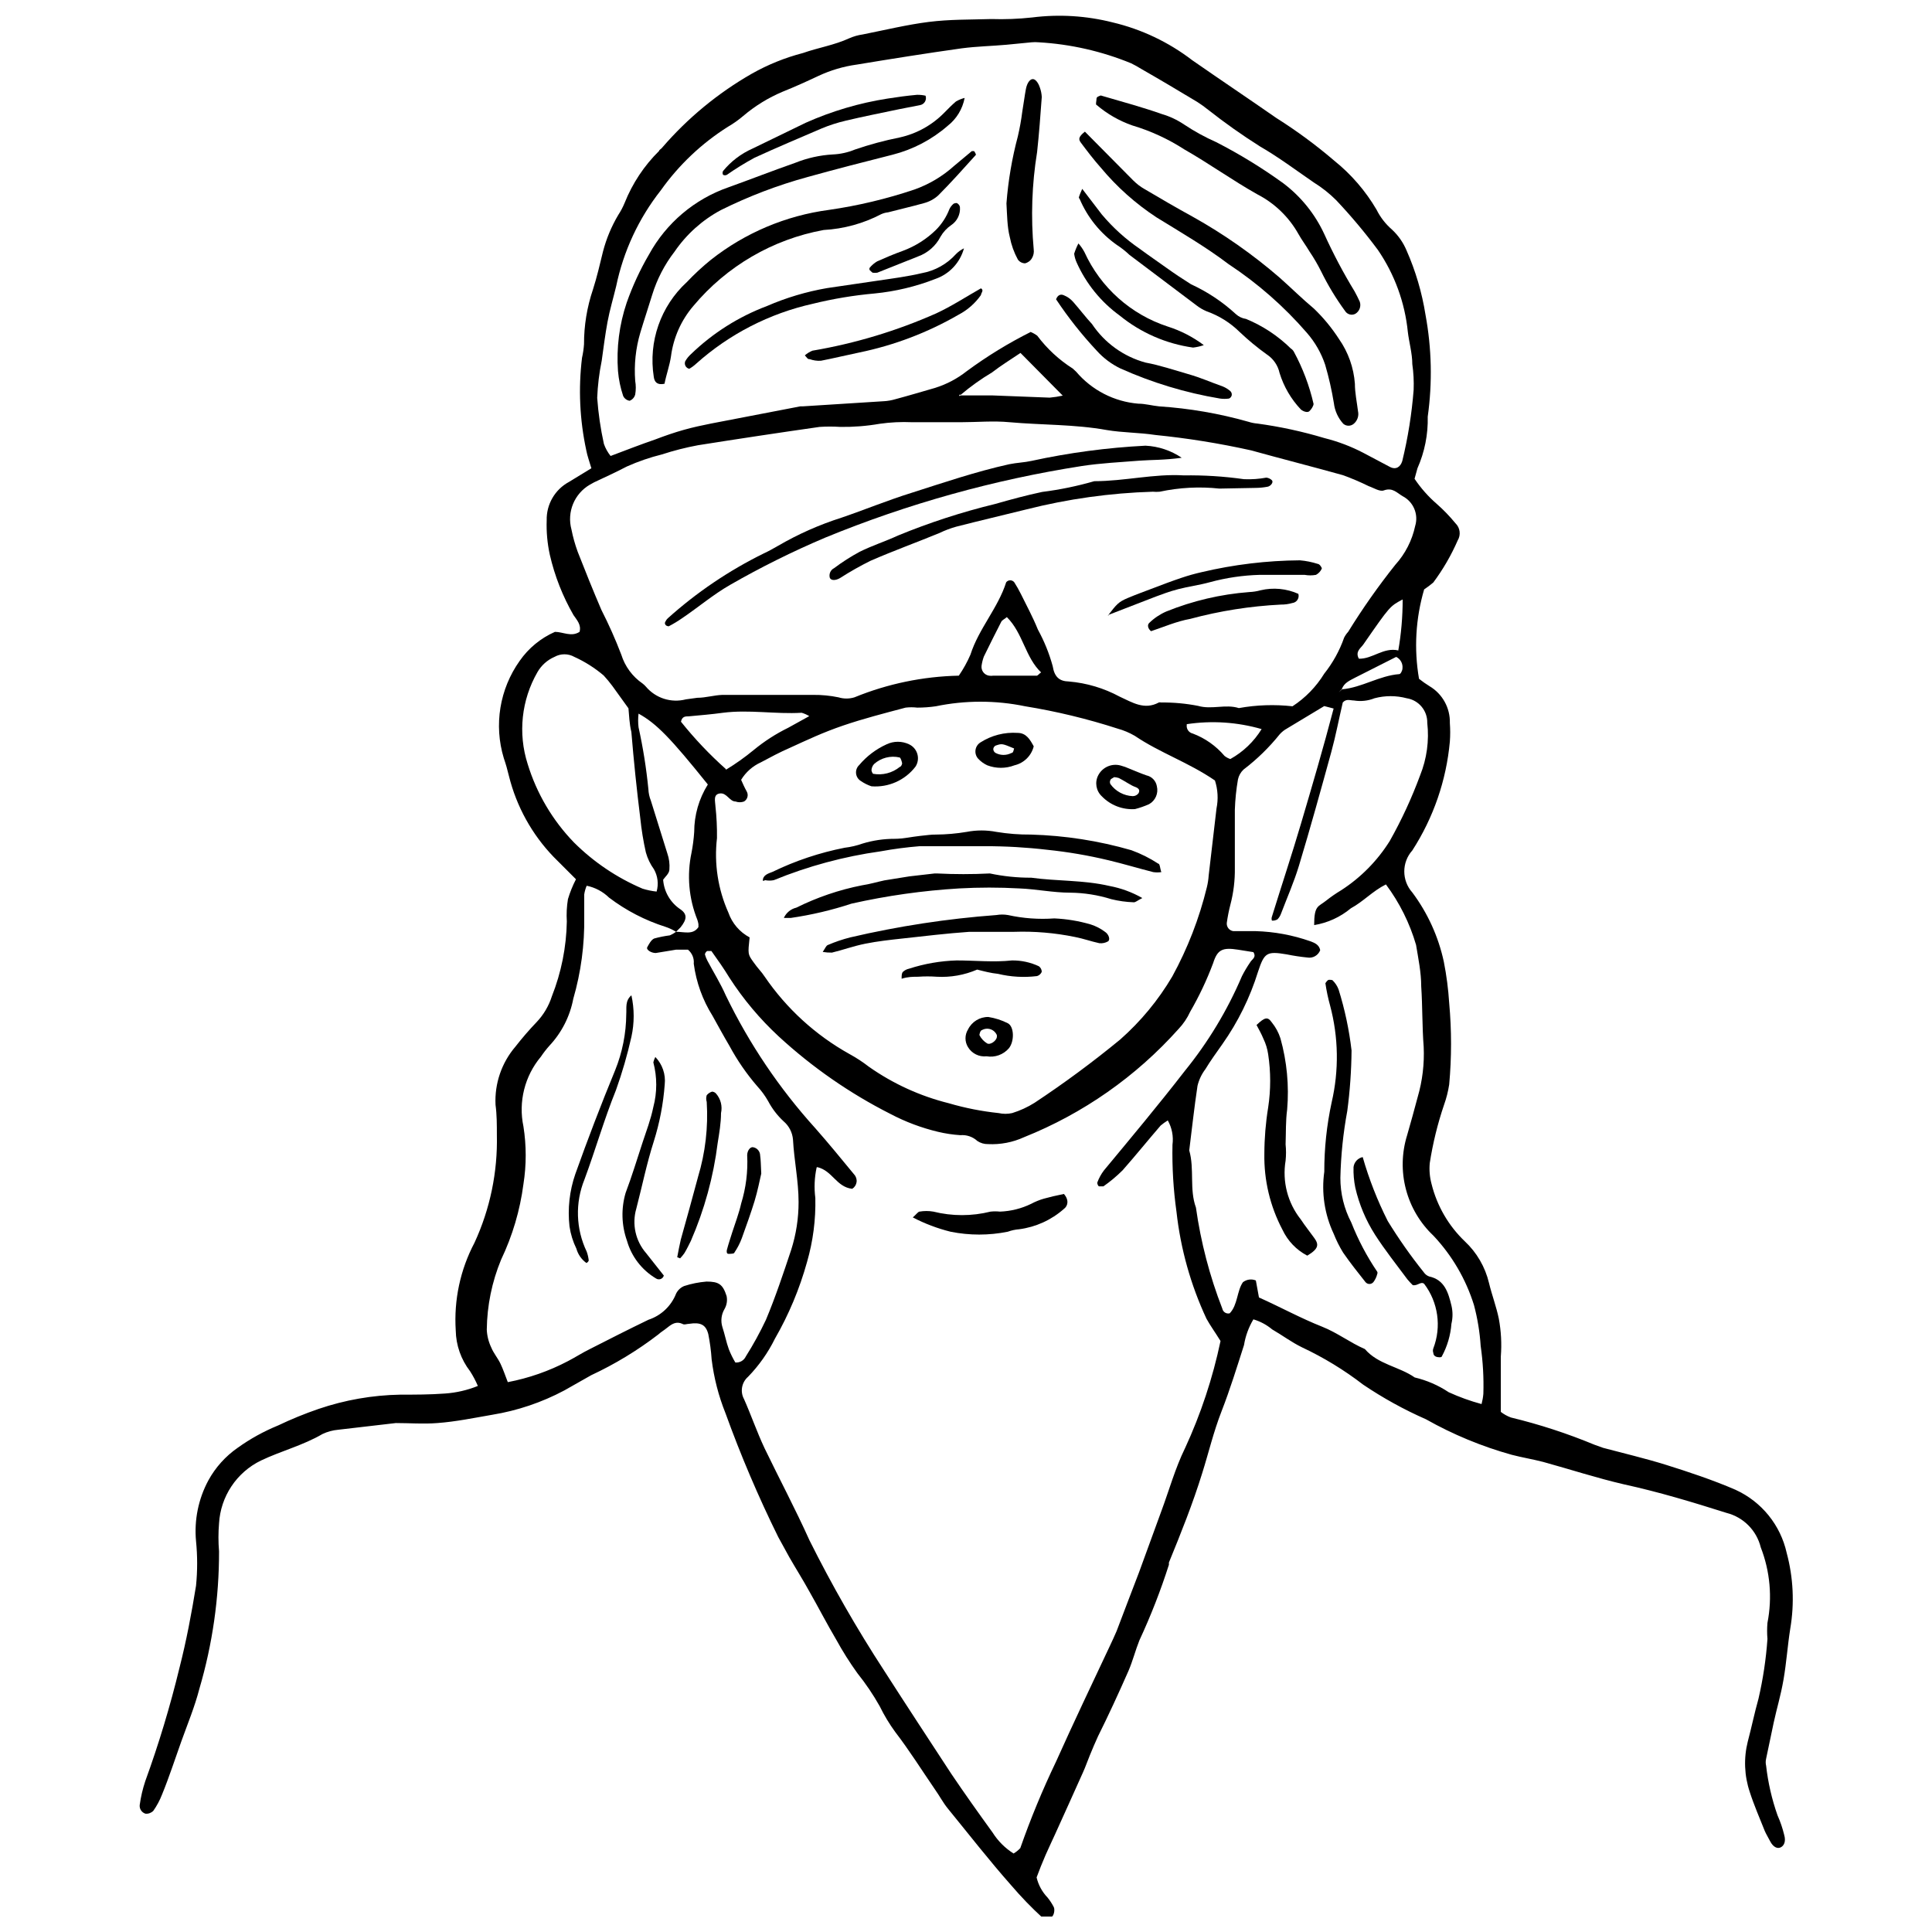 <?xml version="1.0" encoding="UTF-8"?>
<!-- Uploaded to: ICON Repo, www.iconrepo.com, Generator: ICON Repo Mixer Tools -->
<svg width="800px" height="800px" version="1.1" viewBox="144 144 512 512" xmlns="http://www.w3.org/2000/svg">
 <defs>
  <clipPath id="a">
   <path d="m181 148.09h439v503.81h-439z"/>
  </clipPath>
 </defs>
 <g clip-path="url(#a)">
  <path d="m291.07 311.45c2.133 0 4.324 1.422 6.516 0 0.531-1.895-0.77-3.199-1.598-4.441-2.875-4.988-4.992-10.379-6.281-15.992-0.656-2.992-0.934-6.059-0.828-9.121-0.102-4.242 2.188-8.18 5.922-10.188l5.922-3.613c-0.473-1.66-1.066-3.199-1.363-4.797h0.004c-1.734-8.035-2.117-16.305-1.125-24.465 0.27-1.188 0.445-2.394 0.531-3.609-0.012-4.938 0.789-9.84 2.371-14.512 1.066-3.316 1.836-6.691 2.664-10.07 0.883-3.391 2.242-6.641 4.027-9.656 0.676-1.027 1.254-2.117 1.719-3.258 2.062-5.156 5.168-9.836 9.121-13.738 0-0.297 0.594-0.531 0.828-0.887v-0.004c6.734-7.809 14.746-14.418 23.691-19.543 4.281-2.426 8.863-4.277 13.625-5.512 4.027-1.422 8.293-2.074 12.262-3.91v0.004c1.133-0.496 2.328-0.836 3.551-1.008 5.922-1.184 11.848-2.606 17.473-3.316s11.016-0.594 16.586-0.77c3.617 0.117 7.242-0.023 10.84-0.418 7.125-0.902 14.359-0.457 21.32 1.305 7.656 1.812 14.844 5.223 21.086 10.012 7.402 5.152 14.926 10.188 22.328 15.34h0.004c5.379 3.394 10.508 7.176 15.34 11.312 4.488 3.606 8.281 8.004 11.195 12.973 0.996 2.008 2.387 3.801 4.086 5.269 1.66 1.543 2.973 3.422 3.852 5.508 2.406 5.445 4.098 11.18 5.031 17.059 1.648 8.914 1.852 18.031 0.594 27.008 0.113 4.707-0.82 9.379-2.723 13.684-0.297 1.008-0.531 1.953-0.77 2.785h-0.004c1.668 2.484 3.66 4.734 5.926 6.691 1.773 1.562 3.414 3.266 4.914 5.094 1.242 1.191 1.488 3.09 0.594 4.562-1.719 3.945-3.887 7.68-6.457 11.133-0.773 0.66-1.582 1.273-2.43 1.836-2.258 7.691-2.727 15.797-1.359 23.691 0.887 0.707 1.816 1.359 2.781 1.957 3.438 2.039 5.5 5.777 5.391 9.773 0.121 1.637 0.121 3.277 0 4.914-0.938 10.277-4.352 20.176-9.949 28.844-2.836 3.172-2.836 7.965 0 11.137 4.07 5.449 6.918 11.711 8.352 18.363 0.715 3.617 1.188 7.277 1.422 10.957 0.652 7.172 0.652 14.387 0 21.559-0.281 1.836-0.738 3.641-1.363 5.391-1.707 5.031-2.977 10.207-3.789 15.457-0.172 1.852-0.012 3.715 0.473 5.508 1.438 5.812 4.496 11.09 8.824 15.223 3.168 2.965 5.394 6.797 6.398 11.02 0.77 3.199 1.953 6.277 2.606 9.477 0.613 3.297 0.793 6.664 0.531 10.008v14.688 0.004c0.809 0.625 1.707 1.125 2.668 1.48 7.559 1.824 14.969 4.242 22.152 7.223l2.309 0.828c5.566 1.48 11.137 2.785 16.645 4.5 5.508 1.719 12.496 4.027 18.48 6.633l-0.004 0.004c6.871 3.144 11.871 9.328 13.508 16.703 1.762 6.547 2.086 13.398 0.945 20.078-0.711 4.5-1.008 9.004-1.777 13.445-0.77 4.441-1.777 7.582-2.606 11.43-0.828 3.852-1.363 6.398-2.016 9.594l0.004 0.004c-0.148 0.605-0.148 1.234 0 1.836 0.504 4.484 1.52 8.895 3.019 13.148 0.75 1.68 1.344 3.426 1.777 5.215 0.473 1.66 0 2.785-0.887 3.258-0.887 0.473-2.016 0-2.844-1.598-0.828-1.598-1.008-1.777-1.422-2.723-1.363-3.434-2.844-6.812-3.969-10.305v-0.004c-1.461-4.32-1.648-8.969-0.535-13.387 1.008-3.789 1.777-7.582 2.844-11.371v-0.004c1.203-5.199 1.996-10.488 2.371-15.812-0.121-1.418-0.121-2.848 0-4.266 1.316-6.707 0.703-13.648-1.777-20.02-1.105-4.481-4.59-7.988-9.062-9.121-9.004-2.844-17.77-5.508-27.246-7.582-7.168-1.66-14.215-3.969-21.324-5.922-2.723-0.711-5.625-1.184-8.352-1.895-7.934-2.207-15.57-5.371-22.742-9.418-5.812-2.555-11.383-5.629-16.645-9.18-5.035-3.879-10.477-7.195-16.23-9.895-2.785-1.363-5.211-3.199-7.879-4.738h0.004c-1.461-1.219-3.152-2.125-4.977-2.664-1.25 2.094-2.098 4.406-2.488 6.812-1.895 5.922-3.731 11.848-5.922 17.473-2.191 5.625-3.434 11.016-5.152 16.465-2.488 8.055-5.625 15.875-8.824 23.691h-0.004c0.012 0.199 0.012 0.395 0 0.594-2.184 6.832-4.793 13.516-7.816 20.02-1.066 2.664-1.777 5.508-2.902 8.113-2.606 5.922-5.332 11.848-8.055 17.297-0.77 1.66-1.48 3.375-2.191 5.094s-1.125 3.019-1.836 4.562c-2.43 5.391-4.856 10.84-7.344 16.289-0.828 1.836-1.719 3.672-2.547 5.566-0.828 1.895-1.719 4.144-2.371 5.922 0.473 2.004 1.477 3.844 2.902 5.328 0.641 0.789 1.195 1.645 1.66 2.547 0.355 0.77 0 2.547-0.828 2.723l-0.004 0.004c-0.723 0.277-1.523 0.277-2.25 0-2.891-2.656-5.621-5.484-8.172-8.469-5.922-6.691-11.254-13.562-16.82-20.375-1.305-1.598-2.25-3.434-3.434-5.094-3.496-5.094-6.754-10.305-10.484-15.164h-0.004c-1.582-2.164-2.969-4.461-4.144-6.871-1.734-3.078-3.715-6.008-5.926-8.766-2.031-2.824-3.891-5.773-5.566-8.824-2.488-4.207-4.738-8.59-7.168-12.852-1.66-3.019-3.496-5.922-5.269-9.004l-2.961-5.391c-5.269-10.668-9.934-21.625-13.98-32.816-1.836-4.578-3.07-9.375-3.672-14.273-0.148-2.246-0.445-4.484-0.887-6.691-0.652-2.488-2.016-3.199-5.094-2.723-0.594 0-1.305 0.355-1.777 0-1.598-0.711-2.723 0-3.91 0.949-1.184 0.949-1.719 1.184-2.488 1.895v-0.004c-5.512 4.231-11.469 7.844-17.766 10.781l-7.109 4.027c-5.981 3.184-12.445 5.367-19.133 6.457-4.797 0.828-9.656 1.836-14.512 2.191-3.672 0.297-7.344 0-11.016 0l-15.281 1.777c-1.438 0.129-2.84 0.508-4.144 1.125-5.152 3.019-11.016 4.5-16.348 7.047-3.16 1.539-5.848 3.894-7.797 6.82-1.945 2.926-3.078 6.316-3.281 9.824-0.207 2.461-0.207 4.938 0 7.402 0.023 12.328-1.734 24.598-5.211 36.426-1.242 4.797-3.141 9.359-4.797 13.977-1.66 4.621-3.199 9.422-5.094 14.039-0.594 1.531-1.367 2.984-2.312 4.324-0.539 0.551-1.301 0.836-2.07 0.77-1-0.305-1.645-1.27-1.539-2.309 0.297-2.152 0.793-4.273 1.48-6.336 3.574-9.836 6.598-19.859 9.062-30.031 1.836-7.168 3.199-14.453 4.383-21.738 0.395-3.938 0.395-7.906 0-11.844-0.516-5.555 0.617-11.141 3.258-16.051 1.879-3.445 4.535-6.406 7.758-8.648 3.328-2.387 6.93-4.375 10.719-5.926 3.488-1.664 7.066-3.129 10.723-4.383 6.984-2.379 14.297-3.66 21.676-3.789 3.91 0 7.816 0 11.848-0.297 2.992-0.207 5.93-0.887 8.707-2.012-0.582-1.359-1.273-2.668-2.074-3.91-2.387-3.094-3.719-6.875-3.789-10.781-0.52-8.07 1.199-16.125 4.977-23.277 4.125-8.938 6.148-18.703 5.922-28.547 0-2.664 0-5.391-0.355-7.996-0.273-5.617 1.613-11.129 5.269-15.402 1.766-2.266 3.641-4.441 5.629-6.516 1.836-1.938 3.215-4.266 4.027-6.809 2.5-6.324 3.848-13.043 3.969-19.844-0.125-1.977-0.027-3.965 0.297-5.922 0.539-1.82 1.254-3.586 2.129-5.273l-5.922-5.922c-5.758-5.984-9.844-13.379-11.844-21.441-0.375-1.602-0.828-3.184-1.363-4.738-2.664-8.777-1.109-18.289 4.203-25.766 2.352-3.379 5.59-6.043 9.359-7.699zm207.3 16.465v0.414-0.473l1.305-1.184c5.269-0.473 9.832-3.613 15.164-4.027 0.355 0 0.828-1.008 0.828-1.48 0.156-1.277-0.508-2.512-1.66-3.082l-10.781 5.449c-1.422 0.77-3.019 1.363-3.613 3.078zm-99.801-79.129h5.922 2.371l15.34 0.594v-0.004c1.152-0.105 2.301-0.281 3.434-0.531l-11.195-11.312c-2.547 1.719-5.152 3.316-7.523 5.152h0.004c-2.926 1.738-5.699 3.719-8.293 5.922h-0.414v0.355zm-75.402 142.15c-0.871-0.543-1.809-0.98-2.781-1.305-5.402-1.711-10.473-4.332-14.984-7.758-1.633-1.594-3.688-2.688-5.926-3.141-0.316 0.738-0.535 1.516-0.652 2.312v5.922c0.121 7.348-0.859 14.676-2.902 21.738-0.887 4.664-3.086 8.977-6.336 12.438-0.816 0.914-1.566 1.883-2.25 2.902-4.293 5.125-5.996 11.938-4.621 18.48 0.801 5.062 0.801 10.219 0 15.281-0.906 6.941-2.906 13.699-5.922 20.02-2.43 5.883-3.715 12.172-3.793 18.539 0.07 1.641 0.477 3.254 1.188 4.738 0.594 1.48 1.719 2.785 2.43 4.266 0.711 1.48 1.305 3.258 1.953 4.918v-0.004c5.555-1.059 10.926-2.934 15.934-5.566 1.953-1.008 3.852-2.25 5.922-3.258 5.094-2.606 10.246-5.211 15.398-7.699v-0.004c3.359-1.098 6.055-3.637 7.344-6.93 0.441-0.906 1.203-1.625 2.133-2.012 1.922-0.625 3.91-1.02 5.926-1.184 3.258 0 4.324 0.711 5.332 3.852l-0.004-0.004c0.246 1.199 0.035 2.445-0.59 3.496-0.82 1.418-1.012 3.113-0.535 4.68 0.652 1.953 1.008 3.969 1.719 5.922 0.477 1.211 1.051 2.379 1.719 3.496 1.172 0.109 2.285-0.531 2.781-1.602 1.973-3.125 3.754-6.371 5.332-9.715 2.488-5.922 4.621-12.32 6.691-18.539 1.305-4.098 1.965-8.371 1.957-12.672 0-5.566-1.184-11.016-1.48-16.523v-0.004c-0.152-1.887-1.047-3.633-2.488-4.856-1.656-1.535-3.035-3.336-4.09-5.332-0.809-1.43-1.781-2.762-2.898-3.969-2.828-3.277-5.293-6.852-7.348-10.66-1.539-2.606-3.019-5.332-4.5-7.996-2.629-4.191-4.324-8.898-4.977-13.801 0.145-1.422-0.434-2.824-1.539-3.731h-3.141l-5.391 0.887c-1.242 0-2.606-0.887-2.25-1.539 0.355-0.652 1.008-1.953 1.836-2.309 1.363-0.375 2.75-0.652 4.148-0.832 0.586-0.25 1.145-0.566 1.656-0.945 2.191 0 4.5 0.887 5.922-1.242v-0.77l0.004-0.004c-0.066-0.402-0.164-0.797-0.297-1.184-2.269-5.637-2.805-11.824-1.539-17.77 0.352-1.82 0.59-3.66 0.711-5.508 0-4.441 1.254-8.793 3.613-12.559-9.891-12.32-13.621-16.168-18.359-18.777l-0.004 0.004c-0.145 1.199-0.145 2.414 0 3.613 1.195 5.41 2.066 10.891 2.606 16.406 0.047 1.035 0.266 2.059 0.652 3.019 1.422 4.68 2.961 9.359 4.383 14.039 0.469 1.348 0.648 2.781 0.535 4.203 0 1.066-1.184 2.016-1.66 2.723v0.004c0.23 3.199 1.938 6.113 4.621 7.875 1.836 1.305 1.66 2.664 0 4.738zm37.254 62.43 0.004-0.004c-0.586 2.664-0.707 5.41-0.355 8.117 0.133 5.723-0.605 11.438-2.191 16.938-1.977 7.125-4.84 13.969-8.531 20.375-1.828 3.707-4.227 7.106-7.106 10.07-1.703 1.477-2.148 3.941-1.066 5.922 1.895 4.266 3.434 8.766 5.449 13.031 3.91 8.113 8.172 16.109 11.848 24.285h-0.004c5.945 11.922 12.57 23.488 19.844 34.648 5.922 9.238 11.848 18.242 17.77 27.305 3.555 5.269 7.227 10.426 10.957 15.578 1.418 2.25 3.32 4.152 5.566 5.566 0.66-0.387 1.258-0.863 1.777-1.422 2.734-7.809 5.898-15.461 9.477-22.922 4.621-10.305 9.477-20.492 14.273-30.68 0.594-1.305 1.242-2.606 1.777-3.91 1.953-5.211 3.969-10.363 5.922-15.52l5.922-16.23c2.074-5.566 3.672-11.371 6.277-16.703l0.004 0.004c4.199-9.094 7.356-18.629 9.418-28.43-1.422-2.309-2.723-4.086-3.731-5.922-4.172-8.941-6.852-18.508-7.938-28.312-0.828-5.887-1.184-11.828-1.066-17.77 0.301-2.231-0.137-4.496-1.242-6.457-0.668 0.406-1.301 0.863-1.898 1.363-3.375 3.91-6.574 7.879-10.07 11.848l0.004-0.004c-1.574 1.566-3.277 2.992-5.094 4.266h-1.125c-0.297 0-0.594-0.828-0.473-1.066h-0.004c0.418-1.121 1-2.18 1.719-3.137 7.227-8.707 14.453-17.355 21.383-26.297v-0.004c6.231-7.656 11.355-16.148 15.223-25.23 0.648-1.27 1.383-2.496 2.191-3.672 0.414-0.77 1.719-1.242 0.828-2.664l-4.086-0.652c-4.144-0.652-5.449 0-6.574 3.555-1.672 4.465-3.711 8.785-6.102 12.91-0.766 1.68-1.809 3.223-3.082 4.562-11.246 12.582-25.254 22.395-40.926 28.664-2.984 1.367-6.258 2-9.535 1.836-1.012 0.023-2.004-0.266-2.844-0.828-1.219-1.121-2.852-1.68-4.5-1.539-1.996-0.129-3.981-0.426-5.926-0.891-4.387-1.047-8.625-2.637-12.613-4.738-10.773-5.453-20.738-12.371-29.617-20.551-4.973-4.609-9.352-9.824-13.031-15.52-1.48-2.43-3.141-4.797-4.797-7.109h-1.125v0.004c-0.309 0.203-0.523 0.523-0.594 0.887 0.156 0.574 0.375 1.133 0.652 1.66 1.66 3.141 3.434 5.922 4.918 9.301v-0.004c6.191 12.773 14.168 24.598 23.691 35.125 3.555 4.027 6.93 8.172 10.305 12.262 0.5 0.547 0.727 1.285 0.625 2.019-0.105 0.73-0.527 1.379-1.156 1.77-4.207-0.473-5.215-4.797-9.242-5.746zm56.684-221.4h0.004c0.633 0.254 1.23 0.594 1.777 1.004 2.582 3.449 5.773 6.402 9.414 8.707l0.887 0.828 0.004 0.004c4.148 4.891 10.07 7.938 16.465 8.469 1.836 0 3.672 0.531 5.508 0.711 8.02 0.523 15.961 1.895 23.691 4.086 0.77 0.25 1.566 0.406 2.371 0.473 6.016 0.816 11.957 2.106 17.77 3.852 3.578 0.895 7.035 2.203 10.305 3.91l7.047 3.731c1.598 0.828 2.785 0 3.258-1.539h0.004c1.512-6.207 2.523-12.527 3.019-18.895 0.086-2.277-0.031-4.559-0.355-6.812 0-2.844-0.887-5.922-1.184-8.527-0.781-7.797-3.512-15.273-7.938-21.738-3.43-4.617-7.129-9.027-11.078-13.207-1.789-1.781-3.777-3.352-5.922-4.68-4.738-3.258-9.301-6.691-14.332-9.594v-0.004c-4.684-2.961-9.211-6.164-13.566-9.594-0.945-0.766-1.938-1.477-2.961-2.133-4.918-2.961-9.891-5.922-14.867-8.766-0.863-0.539-1.75-1.031-2.664-1.48-7.809-3.203-16.094-5.086-24.52-5.566-0.613-0.059-1.227-0.059-1.84 0l-6.691 0.652c-3.91 0.355-7.758 0.414-11.848 0.949-9.301 1.305-18.598 2.785-27.898 4.324l0.004-0.004c-3.465 0.488-6.84 1.484-10.012 2.961-3.141 1.48-6.277 2.902-9.535 4.207-3.805 1.598-7.34 3.777-10.484 6.453-1.254 1.066-2.602 2.019-4.027 2.844-6.965 4.394-13 10.109-17.77 16.82-5.867 7.438-9.922 16.137-11.844 25.41-0.77 3.199-1.719 6.336-2.309 9.535-0.594 3.199-1.066 6.871-1.539 10.305l-0.004 0.004c-0.656 3.219-1.051 6.488-1.184 9.773 0.297 4.102 0.891 8.18 1.777 12.199 0.406 1.16 1.008 2.238 1.777 3.199 4.086-1.539 7.879-3.019 11.848-4.383 2.488-0.949 5.035-1.836 7.582-2.547s4.797-1.184 7.168-1.66l23.691-4.562h0.652l21.5-1.363-0.004 0.004c1.023-0.062 2.035-0.242 3.019-0.531 3.555-0.949 7.109-2.016 10.602-3.019v-0.004c3.008-0.945 5.816-2.43 8.293-4.383 5.394-3.981 11.121-7.488 17.117-10.484zm-19.012 91.094c1.207-1.754 2.238-3.617 3.082-5.566 2.191-6.871 7.285-12.32 9.477-19.191 0.258-0.324 0.652-0.516 1.066-0.516 0.414 0 0.809 0.191 1.066 0.516 0.648 1.012 1.242 2.062 1.777 3.141 1.539 3.141 3.078 5.922 4.5 9.418 1.676 3.051 2.988 6.293 3.91 9.652 0.473 2.961 1.836 4.027 4.266 4.086 4.731 0.398 9.328 1.77 13.504 4.027 3.375 1.539 6.516 3.613 10.363 1.539v0.004c0.195-0.062 0.398-0.062 0.594 0 3.277-0.039 6.555 0.262 9.773 0.887 3.672 1.066 7.285-0.531 10.84 0.594h-0.004c4.691-0.844 9.48-1.004 14.219-0.477 3.41-2.223 6.281-5.176 8.41-8.645 2.277-2.863 4.059-6.086 5.269-9.539 0.281-0.559 0.641-1.078 1.066-1.539 3.809-6.168 7.981-12.102 12.496-17.77 2.637-2.91 4.457-6.465 5.273-10.305 0.934-3.082-0.461-6.391-3.316-7.879-1.539-0.887-2.664-2.371-4.977-1.539-1.066 0.414-2.664-0.652-4.027-1.125-2.215-1.09-4.492-2.059-6.812-2.902-8.055-2.25-16.23-4.324-24.344-6.574-8.379-1.863-16.863-3.227-25.406-4.086-4.266-0.652-8.648-0.594-12.852-1.305-8.527-1.539-17.176-1.305-25.766-2.074-4.266-0.414-8.59 0-12.852 0h-12.977c-2.867-0.129-5.742 0.012-8.586 0.418-3.441 0.598-6.934 0.875-10.426 0.828-1.832-0.121-3.672-0.121-5.508 0-10.781 1.539-21.52 3.16-32.223 4.856-3.227 0.602-6.414 1.41-9.535 2.43-3.188 0.789-6.301 1.859-9.297 3.199-2.844 1.48-5.922 2.902-8.707 4.207l-1.066 0.594v-0.004c-4.156 2.391-6.176 7.281-4.918 11.906 0.398 2.012 0.953 3.992 1.66 5.922 2.016 5.152 4.086 10.305 6.277 15.398 1.965 3.852 3.727 7.809 5.269 11.848 0.969 3.106 2.949 5.797 5.629 7.641 0.324 0.246 0.621 0.523 0.887 0.828 2.59 3.074 6.715 4.391 10.605 3.375l3.019-0.414c2.25 0 4.5-0.711 6.691-0.77h24.047c2.25-0.023 4.492 0.195 6.695 0.652 1.371 0.418 2.832 0.418 4.203 0 8.793-3.598 18.168-5.543 27.66-5.746zm-55.438 69.359c-0.473 4.441-0.473 4.441 0.949 6.457s2.133 2.547 3.019 3.91v-0.004c5.805 8.508 13.508 15.543 22.508 20.555 1.805 0.984 3.527 2.113 5.152 3.375 6.394 4.492 13.562 7.766 21.145 9.656 4.316 1.266 8.734 2.137 13.207 2.606 1.191 0.266 2.426 0.266 3.613 0 2.086-0.648 4.078-1.562 5.926-2.727 7.844-5.191 15.414-10.785 22.684-16.762 5.449-4.805 10.109-10.441 13.801-16.703 4.086-7.461 7.172-15.426 9.18-23.691 0.246-1.012 0.402-2.043 0.473-3.078 0.711-5.922 1.363-11.848 2.074-17.77 0.504-2.465 0.359-5.012-0.414-7.406-6.988-4.797-14.629-7.344-21.262-11.848v0.004c-1.414-0.824-2.926-1.461-4.504-1.895-8.012-2.594-16.207-4.574-24.52-5.926-7.816-1.617-15.879-1.617-23.691 0-1.629 0.238-3.273 0.355-4.918 0.355-1.023-0.121-2.055-0.121-3.078 0-5.566 1.48-11.137 2.902-16.523 4.738-5.391 1.836-9.477 3.789-14.156 5.922-2.606 1.125-5.152 2.488-7.699 3.852h-0.004c-2.16 0.984-3.977 2.594-5.211 4.621 0.414 0.949 0.887 2.016 1.48 3.078 0.535 0.934 0.219 2.125-0.711 2.668-0.727 0.266-1.523 0.266-2.25 0-1.598 0-2.309-2.371-4.144-2.133-1.836 0.238-1.242 2.074-1.184 3.316h-0.004c0.316 2.832 0.453 5.68 0.414 8.527-0.785 6.727 0.258 13.543 3.023 19.727 0.977 2.82 2.988 5.168 5.625 6.574zm134.98 95.418c5.922 2.664 11.074 5.508 16.762 7.758 4.027 1.598 7.465 4.266 11.312 5.922 3.496 4.086 9.062 4.621 13.207 7.523h0.004c3.207 0.758 6.258 2.082 9 3.91 2.812 1.285 5.723 2.336 8.707 3.141 0.238-0.895 0.398-1.805 0.477-2.727 0.133-4.238-0.105-8.477-0.711-12.676-0.238-3.66-0.832-7.293-1.777-10.836-2.137-6.856-5.805-13.133-10.723-18.363-3.543-3.34-6.078-7.613-7.312-12.324-1.238-4.711-1.125-9.676 0.324-14.328 0.949-3.316 1.895-6.691 2.785-10.07 1.273-4.34 1.812-8.867 1.598-13.387-0.414-5.269-0.297-10.66-0.652-15.992 0-3.672-0.77-7.344-1.363-10.957h0.004c-1.684-5.785-4.394-11.223-7.996-16.051-3.555 1.777-5.922 4.5-9.301 6.336v0.004c-2.785 2.32-6.137 3.852-9.715 4.441 0-5.269 1.066-4.797 3.141-6.457 1.281-1.016 2.625-1.945 4.027-2.785 5.188-3.348 9.574-7.797 12.852-13.027 3.148-5.582 5.84-11.406 8.059-17.414 1.777-4.41 2.43-9.195 1.895-13.922 0.066-3.227-2.258-6.012-5.449-6.512-2.797-0.742-5.734-0.742-8.531 0-1.727 0.691-3.613 0.898-5.449 0.59-1.008 0-2.016-0.531-2.961 0.531-1.008 4.266-1.836 8.707-3.019 13.031-2.785 10.129-5.566 20.199-8.59 30.207-1.305 4.324-3.141 8.469-4.738 12.676-0.195 0.578-0.52 1.105-0.945 1.543-0.445 0.27-0.965 0.395-1.48 0.355-0.129-0.348-0.129-0.723 0-1.066 2.547-8.234 5.269-16.406 7.699-24.641 2.961-10.012 5.922-20.078 8.648-30.504l-2.488-0.652-9.832 5.922v0.004c-0.738 0.395-1.398 0.918-1.957 1.539-2.805 3.496-6.027 6.641-9.594 9.355-0.746 0.699-1.262 1.609-1.48 2.609-0.461 2.66-0.738 5.352-0.828 8.055v15.398c0.051 3.297-0.348 6.586-1.188 9.773-0.406 1.578-0.723 3.184-0.945 4.797-0.105 1.074 0.648 2.039 1.715 2.191h5.926c4.926 0.141 9.801 1.039 14.449 2.668 1.125 0.414 2.371 0.887 2.664 2.371l0.004-0.004c-0.523 1.398-1.969 2.223-3.438 1.953-1.828-0.184-3.648-0.461-5.449-0.828-5.269-0.887-5.922-0.473-7.582 4.562-2.129 6.871-5.324 13.367-9.477 19.25-1.539 2.191-3.141 4.383-4.5 6.633-0.984 1.301-1.691 2.793-2.074 4.383-0.887 5.922-1.48 11.43-2.191 17.117 1.422 4.977 0 10.305 1.777 15.164 1.289 9.164 3.633 18.148 6.988 26.77 0.086 0.43 0.344 0.809 0.711 1.043 0.371 0.234 0.82 0.309 1.246 0.203 2.133-2.191 1.895-5.922 3.496-8.234h-0.004c0.977-0.766 2.289-0.949 3.438-0.473zm-167.09-156.13-4.266-5.922c-0.719-0.969-1.492-1.898-2.309-2.785-2.348-1.992-4.957-3.644-7.762-4.918-1.637-0.918-3.633-0.918-5.269 0-1.895 0.824-3.473 2.238-4.504 4.027-4.258 7.387-5.203 16.227-2.606 24.344 2.387 7.805 6.59 14.93 12.262 20.793 5.227 5.207 11.398 9.367 18.184 12.258 1.215 0.379 2.465 0.637 3.731 0.77 0.57-1.988 0.312-4.121-0.711-5.922-0.969-1.344-1.688-2.848-2.133-4.441-0.676-2.988-1.168-6.016-1.48-9.062-0.945-7.582-1.734-15.203-2.367-22.863-0.535-2.191-0.594-4.441-0.77-6.277zm25.824 16.289c2.566-1.562 5.023-3.305 7.344-5.215 2.816-2.324 5.898-4.312 9.18-5.922l5.566-3.078c-0.629-0.387-1.305-0.684-2.012-0.891-6.93 0.414-13.918-0.887-20.848 0-3.019 0.414-5.922 0.652-9.121 0.949-0.828 0-1.719 0-2.016 1.422 3.606 4.512 7.59 8.715 11.906 12.555zm83.633-25.707c-4.324-4.027-4.856-10.484-9.18-14.75-0.594 0.531-1.242 0.77-1.48 1.242-1.578 3.078-3.121 6.16-4.621 9.238v0.004c-0.281 0.77-0.477 1.562-0.594 2.371-0.18 1.27 0.688 2.453 1.953 2.664 0.395 0.062 0.793 0.062 1.188 0h11.551c0.293-0.117 0.59-0.531 1.184-0.949zm38.5 13.801c-0.152 1.07 0.543 2.074 1.598 2.309 3.262 1.23 6.152 3.269 8.41 5.926 0.461 0.367 0.98 0.645 1.539 0.828 3.402-1.891 6.258-4.625 8.293-7.938-6.441-1.859-13.211-2.305-19.84-1.305zm56.031-19.547c0.797-4.516 1.191-9.094 1.184-13.68-3.375 1.777-3.375 1.777-10.363 11.848-0.652 1.008-2.309 1.895-1.242 3.852 3.609 0.113 6.512-3.086 10.422-2.195z"/>
 </g>
 <path d="m425.94 460.41c1.422 1.598 1.066 3.199 0 3.969-3.324 2.934-7.449 4.812-11.848 5.387-1.031 0.078-2.047 0.297-3.019 0.652-5.004 1.008-10.16 1.008-15.164 0-3.473-0.863-6.832-2.137-10.008-3.789 0.949-0.828 1.363-1.48 1.777-1.539 1.215-0.211 2.457-0.211 3.672 0 4.977 1.242 10.184 1.242 15.164 0 0.824-0.09 1.66-0.09 2.484 0 2.879-0.102 5.707-0.809 8.293-2.074 1.074-0.574 2.207-1.031 3.375-1.363 1.484-0.414 3.199-0.828 5.273-1.242z"/>
 <path d="m399.64 169.95c-0.551 2.934-2.152 5.566-4.504 7.402-4.191 3.652-9.184 6.269-14.57 7.641-7.523 1.895-15.105 3.852-22.566 5.922v0.004c-7.926 2.168-15.621 5.106-22.98 8.766-4.914 2.633-9.117 6.414-12.262 11.016-2.644 3.426-4.648 7.297-5.922 11.434-1.008 3.316-2.133 6.633-3.141 10.012v-0.004c-1.227 4.148-1.688 8.48-1.359 12.793 0.207 1.195 0.207 2.418 0 3.613-0.199 0.762-0.75 1.379-1.48 1.66-0.758-0.113-1.406-0.605-1.719-1.305-0.715-2.129-1.172-4.336-1.363-6.574-0.445-6.133 0.34-12.297 2.309-18.125 1.562-4.441 3.547-8.727 5.926-12.793 4.566-8.324 12.059-14.656 21.027-17.77 5.922-2.133 11.848-4.441 17.77-6.516h-0.004c3.141-1.254 6.461-1.992 9.832-2.191 2.035-0.082 4.043-0.523 5.926-1.301 3.871-1.328 7.828-2.398 11.844-3.199 4.504-0.992 8.621-3.277 11.848-6.574 1.008-1.008 2.016-2.074 3.078-2.961 0.723-0.426 1.5-0.746 2.312-0.949z"/>
 <path d="m431.51 178.89 12.852 12.973 0.004-0.004c0.879 0.883 1.875 1.641 2.961 2.254 4.207 2.488 8.469 4.977 12.793 7.344 8.188 4.578 15.887 9.973 22.98 16.109 3.078 2.723 5.922 5.566 9.121 8.234 2.516 2.418 4.742 5.121 6.633 8.055 2.445 3.496 3.898 7.59 4.207 11.844 0 2.43 0.531 4.856 0.828 7.285 0.273 1.23-0.16 2.508-1.125 3.32-0.801 0.688-1.984 0.688-2.781 0-1.379-1.516-2.246-3.422-2.488-5.449-0.562-3.441-1.332-6.844-2.312-10.188-1.039-3.117-2.691-5.996-4.856-8.473-6.043-6.981-13.02-13.102-20.73-18.184-5.922-4.5-12.617-8.41-19.07-12.379-5.566-3.641-10.555-8.094-14.809-13.207-1.895-2.133-3.613-4.383-5.332-6.691-0.59-0.832-0.59-1.484 1.125-2.844z"/>
 <path d="m320.1 245.7c-1.953 0.414-2.664-0.473-2.844-1.836-1.469-9.309 1.82-18.738 8.766-25.113 2-2.113 4.137-4.094 6.398-5.922 9.047-7.133 19.852-11.695 31.273-13.207 7.688-1.109 15.262-2.914 22.625-5.391 3.894-1.379 7.477-3.512 10.543-6.277l4.68-3.91h0.594c0.059 0 0.594 0.887 0.473 1.008-3.316 3.672-6.574 7.344-10.012 10.781v-0.004c-1.082 0.965-2.383 1.656-3.789 2.016-3.141 0.887-6.336 1.598-9.477 2.43v-0.004c-0.613 0.066-1.215 0.227-1.777 0.477-4.734 2.481-9.945 3.914-15.281 4.203-13.512 2.473-25.73 9.598-34.531 20.141-3.227 3.769-5.285 8.402-5.922 13.324-0.355 2.43-1.246 4.859-1.719 7.285z"/>
 <path d="m435.71 169.3 8.586 2.488c2.547 0.77 5.094 1.539 7.582 2.43 2.109 0.613 4.106 1.555 5.926 2.781 2.703 1.801 5.555 3.367 8.527 4.68 6.191 3.176 12.133 6.82 17.77 10.898 4.664 3.523 8.387 8.141 10.84 13.445 2.375 5.231 5.066 10.316 8.055 15.223 0.473 0.887 0.949 1.777 1.363 2.723v0.004c0.402 1.211-0.09 2.539-1.188 3.195-0.969 0.5-2.16 0.164-2.723-0.77-2.418-3.301-4.539-6.809-6.34-10.484-0.91-1.82-1.938-3.582-3.078-5.269-0.949-1.598-2.074-3.078-2.961-4.68-2.527-4.488-6.316-8.133-10.898-10.484-6.633-3.731-12.793-8.172-19.25-11.848v0.004c-4.293-2.785-8.957-4.938-13.859-6.398-3.469-1.211-6.684-3.059-9.477-5.449-0.297 0 0-1.066 0-1.598 0-0.535 0.531-0.652 1.125-0.891z"/>
 <path d="m430.8 194.05 5.211 6.812h0.004c2.91 3.457 6.277 6.508 10.008 9.062 2.309 1.719 4.68 3.316 6.988 4.977 2.309 1.66 4.383 3.019 6.633 4.441h0.004c4.332 1.992 8.332 4.648 11.844 7.879 0.758 0.699 1.707 1.152 2.727 1.301 4.414 1.82 8.438 4.473 11.844 7.82 0.352 0.219 0.637 0.523 0.832 0.887 2.352 4.344 4.106 8.988 5.211 13.801 0 0.531-0.594 1.48-1.125 1.953-0.531 0.473-1.66 0-2.191-0.414-2.621-2.754-4.566-6.078-5.688-9.711-0.438-2.019-1.648-3.785-3.375-4.918-2.523-1.809-4.918-3.789-7.168-5.922-2.481-2.461-5.473-4.344-8.766-5.508-0.953-0.398-1.848-0.914-2.664-1.543l-17.77-13.387v0.004c-1.043-0.992-2.172-1.883-3.375-2.668-4.383-3.078-7.809-7.328-9.895-12.258-0.293-0.238-0.293-0.297 0.711-2.609z"/>
 <path d="m399.46 209.81c-1.023 3.793-3.863 6.832-7.582 8.113-5.168 2.019-10.586 3.312-16.109 3.852-5.512 0.492-10.977 1.402-16.348 2.723-11.492 2.562-22.137 8.027-30.918 15.875-0.559 0.523-1.172 0.98-1.836 1.359-0.43-0.09-0.801-0.367-1.004-0.754-0.207-0.391-0.23-0.852-0.062-1.258 0.41-0.711 0.93-1.348 1.539-1.895 5.773-5.578 12.629-9.91 20.141-12.734 5.082-2.203 10.414-3.793 15.871-4.738l13.328-1.957c4.027-0.594 8.113-1.125 11.848-2.016v0.004c3.473-0.637 6.637-2.41 9-5.035 0.617-0.633 1.34-1.152 2.133-1.539z"/>
 <path d="m410.72 197.91c0.457-6.004 1.469-11.953 3.019-17.77 0.512-2.188 0.906-4.402 1.188-6.633 0.355-2.016 0.594-4.086 0.949-5.922 0.355-1.836 1.242-2.785 2.016-2.606 0.77 0.176 1.422 1.363 1.719 2.309h-0.004c0.273 0.781 0.434 1.598 0.473 2.426-0.355 4.856-0.711 9.773-1.242 14.629l-0.004 0.004c-1.379 8.516-1.676 17.172-0.887 25.766 0.109 0.801-0.059 1.613-0.473 2.309-0.395 0.691-1.062 1.184-1.836 1.363-0.758-0.016-1.461-0.391-1.898-1.008-1.008-1.855-1.727-3.852-2.129-5.922-0.711-2.785-0.711-5.867-0.891-8.945z"/>
 <path d="m423.87 223.32c0.473-1.242 1.305-1.422 2.074-1.066 0.934 0.375 1.762 0.965 2.43 1.719 1.777 2.016 3.375 4.144 5.035 5.922h-0.004c3.34 4.988 8.367 8.605 14.156 10.188 3.852 0.711 7.465 1.953 11.195 3.019 3.731 1.066 5.922 2.133 9.301 3.316 0.734 0.301 1.414 0.723 2.012 1.246 0.281 0.277 0.414 0.672 0.355 1.066-0.078 0.391-0.344 0.723-0.711 0.887-0.805 0.117-1.621 0.117-2.426 0-9.113-1.523-17.992-4.211-26.418-7.996-2.356-1.145-4.465-2.734-6.219-4.68-3.965-4.234-7.57-8.789-10.781-13.621z"/>
 <path d="m389.28 169.36c0.184 0.52 0.129 1.094-0.141 1.57-0.273 0.477-0.742 0.812-1.281 0.918l-5.449 1.066c-4.797 1.008-9.594 1.953-14.332 3.078v0.004c-2.188 0.512-4.328 1.203-6.398 2.07-5.922 2.547-11.848 5.035-17.77 7.758v0.004c-2.508 1.363-4.941 2.867-7.285 4.5-0.312 0.168-0.691 0.168-1.004 0-0.18-0.312-0.18-0.695 0-1.008 2.086-2.551 4.742-4.582 7.758-5.922l14.156-6.871c6.894-3.074 14.16-5.227 21.617-6.394 2.606-0.414 5.211-0.77 7.879-1.008 0.758-0.012 1.512 0.066 2.25 0.234z"/>
 <path d="m357.29 238.18c0.594-0.527 1.277-0.949 2.016-1.246 11.305-1.918 22.328-5.242 32.812-9.891 4.086-1.895 7.879-4.383 11.848-6.633 0.887 0.531 0 1.242 0 1.777-1.531 2.184-3.562 3.973-5.926 5.211-8.172 4.727-17.051 8.105-26.297 10.012-3.434 0.711-6.812 1.539-10.188 2.191-1.004 0.066-2.012-0.078-2.961-0.418-0.594 0.062-0.77-0.473-1.305-1.004z"/>
 <path d="m463.02 235.46c-0.922 0.324-1.875 0.543-2.844 0.652-7.125-1-13.844-3.926-19.426-8.469-4.984-3.613-8.93-8.477-11.434-14.098-0.332-0.734-0.551-1.512-0.652-2.309 0.297-0.941 0.672-1.852 1.129-2.727 0.621 0.703 1.156 1.48 1.598 2.309 4.281 9.379 12.293 16.531 22.094 19.727 3.43 1.09 6.656 2.754 9.535 4.914z"/>
 <path d="m375.24 216.27c-0.273-0.219-0.531-0.457-0.773-0.711-0.086-0.188-0.086-0.402 0-0.59 0.562-0.691 1.246-1.273 2.016-1.719 2.25-1.008 4.5-1.953 6.812-2.785 3.254-1.211 6.219-3.086 8.707-5.508 1.582-1.578 2.812-3.477 3.613-5.566 0.266-0.551 0.652-1.035 1.125-1.422 0 0 0.828-0.355 1.066 0 0.324 0.219 0.539 0.562 0.59 0.949 0.145 1.879-0.738 3.691-2.309 4.738-1.168 0.801-2.141 1.852-2.844 3.078-1.246 2.426-3.359 4.285-5.922 5.215l-10.84 4.32c-0.414 0.055-0.832 0.055-1.242 0z"/>
 <path d="m457.16 265.31c-4.68 0.652-7.996 0.531-11.195 0.77-5.152 0.414-10.246 0.652-15.281 1.422-23.309 3.637-46.113 9.996-67.938 18.953-8.676 3.672-17.121 7.867-25.289 12.559-4.441 2.547-8.41 5.922-12.617 8.766-1.156 0.809-2.363 1.539-3.613 2.191 0 0-0.711 0-0.949-0.531-0.094-0.188-0.094-0.406 0-0.594 0.168-0.379 0.41-0.723 0.711-1.008 7.644-6.863 16.195-12.641 25.41-17.176 1.305-0.594 2.547-1.305 3.789-2.016h0.004c5.312-3.098 10.957-5.598 16.82-7.461 5.922-2.016 12.262-4.621 18.539-6.574 8.527-2.723 17.059-5.625 25.883-7.582 2.016-0.414 4.086-0.473 5.922-0.887 9.945-2.164 20.047-3.512 30.207-4.031 3.434 0.168 6.754 1.273 9.598 3.199z"/>
 <path d="m467.16 273.48c-5.281-0.566-10.621-0.285-15.812 0.828-0.613 0.059-1.227 0.059-1.836 0-11.293 0.34-22.516 1.91-33.465 4.68-5.922 1.48-12.32 2.961-18.539 4.562v-0.004c-1.57 0.434-3.098 1.008-4.562 1.719-5.922 2.43-12.262 4.738-18.242 7.344-2.769 1.371-5.457 2.894-8.055 4.562-1.184 0.711-2.371 0.711-2.723 0h-0.004c-0.312-1.027 0.164-2.133 1.129-2.606 2.137-1.609 4.394-3.055 6.75-4.324 3.316-1.66 6.871-2.785 10.188-4.324 8.344-3.43 16.938-6.223 25.707-8.352 4.144-1.184 8.293-2.309 12.496-3.199 4.668-0.586 9.281-1.539 13.801-2.844 7.996 0 15.934-2.016 23.691-1.539 5.352-0.078 10.695 0.258 15.992 1.008 1.984 0.086 3.973-0.055 5.922-0.414 0.562 0.062 1.082 0.312 1.484 0.711 0.473 0.531-0.355 1.598-1.242 1.719l-0.004-0.004c-1.016 0.191-2.047 0.289-3.078 0.297z"/>
 <path d="m437.61 307.12c2.371-3.078 2.844-3.613 5.211-4.621 2.371-1.008 4.562-1.777 6.871-2.664 2.309-0.887 4.977-1.895 7.465-2.723 1.73-0.586 3.488-1.078 5.269-1.48 8.543-2.023 17.285-3.074 26.062-3.141 1.609 0.137 3.199 0.457 4.738 0.949 0.473 0 1.125 1.008 1.066 1.242-0.316 0.707-0.855 1.293-1.539 1.66-1 0.184-2.023 0.184-3.023 0h-11.848 0.004c-4.484 0.117-8.941 0.773-13.27 1.953-2.785 0.77-5.625 1.125-8.352 1.836-2.723 0.711-3.91 1.242-5.922 1.953l-12.559 4.856c0.004 0.004 0.004 0.301-0.176 0.18z"/>
 <path d="m449.04 311.27c-0.828-0.652-1.066-1.66-0.473-2.191 1.305-1.273 2.832-2.297 4.504-3.023 7.016-2.84 14.426-4.578 21.973-5.152 1.023-0.043 2.035-0.199 3.019-0.473 3.352-0.797 6.871-0.461 10.012 0.945 0.16 0.539 0.074 1.121-0.234 1.59s-0.809 0.777-1.367 0.84c-0.98 0.285-1.996 0.426-3.019 0.414-8.129 0.406-16.188 1.676-24.047 3.793-3.613 0.648-6.988 2.133-10.367 3.258z"/>
 <path d="m346.16 377.37c0-1.48 1.48-1.895 2.547-2.309 6.074-2.949 12.504-5.098 19.129-6.398 1.637-0.195 3.246-0.574 4.797-1.125 2.746-0.828 5.602-1.25 8.473-1.242 2.25 0 4.441-0.531 6.691-0.77 2.25-0.238 2.844-0.355 4.266-0.355 2.719-0.023 5.434-0.262 8.113-0.711 2.602-0.504 5.277-0.504 7.879 0 3.031 0.5 6.106 0.738 9.18 0.711 9.004 0.254 17.941 1.645 26.594 4.144 2.5 0.91 4.883 2.102 7.109 3.555 0.473 0 0.473 1.305 0.828 2.25-0.707 0.102-1.426 0.102-2.133 0-3.969-1.008-7.879-2.191-11.848-3.141l0.004 0.004c-5.363-1.289-10.805-2.219-16.289-2.785-5.484-0.641-11.004-0.957-16.527-0.949h-17.234c-3.477 0.281-6.938 0.734-10.367 1.363-9.719 1.359-19.227 3.926-28.309 7.641-0.766 0.152-1.551 0.152-2.312 0 0 0-0.473 0.297-0.59 0.117z"/>
 <path d="m446.73 381.99c-1.305 0.652-1.836 1.184-2.309 1.125-2-0.07-3.984-0.348-5.926-0.828-3.527-1.105-7.199-1.684-10.895-1.719-4.5 0-8.945-0.949-13.445-1.125-5.328-0.297-10.668-0.297-15.992 0-9.59 0.574-19.117 1.922-28.492 4.027-5.25 1.73-10.641 3-16.109 3.793h-1.836c0.621-1.375 1.848-2.383 3.316-2.727 5.516-2.742 11.371-4.734 17.414-5.922 2.016-0.297 3.969-0.887 5.922-1.305l6.633-1.066 6.691-0.77h0.594c4.68 0.238 9.363 0.238 14.039 0 3.602 0.762 7.277 1.141 10.957 1.125 6.871 0.949 13.859 0.594 20.73 2.191 3.062 0.574 6.004 1.656 8.707 3.199z"/>
 <path d="m362.03 396.27c0.652-0.949 0.887-1.66 1.363-1.836 1.918-0.828 3.898-1.5 5.922-2.012 12.738-2.977 25.691-4.957 38.738-5.926 1.02-0.176 2.059-0.176 3.078 0 4.023 0.887 8.152 1.188 12.262 0.891 3.269 0.141 6.512 0.68 9.652 1.598 1.367 0.438 2.648 1.098 3.793 1.957 1.008 0.652 1.48 2.133 0.77 2.547-0.684 0.387-1.469 0.551-2.25 0.473-2.191-0.473-4.324-1.242-6.516-1.66-5.297-1.086-10.707-1.543-16.109-1.359h-11.848c-5.922 0.414-11.848 1.125-17.77 1.777-3.258 0.355-6.516 0.711-9.773 1.363s-5.922 1.66-8.883 2.371v-0.004c-0.812 0.016-1.625-0.043-2.43-0.18z"/>
 <path d="m402.96 400.95c-3.379 1.457-7.051 2.106-10.723 1.895-1.637-0.117-3.277-0.117-4.914 0-1.363 0-2.723 0-4.383 0.531 0-0.828 0-1.48 0.355-1.836v0.004c0.449-0.414 1-0.699 1.598-0.828 4.082-1.324 8.328-2.062 12.617-2.191 4.918 0 9.773 0.531 14.688 0 2.457-0.027 4.883 0.496 7.109 1.539 0.477 0.34 0.766 0.891 0.77 1.48-0.227 0.543-0.684 0.957-1.246 1.125-3.461 0.426-6.973 0.227-10.363-0.594-1.836-0.176-3.613-0.648-5.508-1.125z"/>
 <path d="m444.78 358.42c-3.277 0.215-6.481-1.02-8.766-3.375-1.559-1.445-1.945-3.754-0.949-5.625 1.133-2.133 3.598-3.191 5.922-2.547 0.793 0.211 1.566 0.488 2.312 0.828 1.48 0.594 2.961 1.242 4.5 1.777 1.438 0.297 2.547 1.453 2.785 2.902 0.453 1.863-0.395 3.805-2.074 4.738-1.207 0.535-2.453 0.973-3.731 1.301zm-5.508-8.469c-0.414 0.297-0.887 0.414-1.008 0.77-0.168 0.336-0.168 0.73 0 1.066 1.379 1.918 3.562 3.098 5.922 3.199 0.609 0.004 1.18-0.281 1.539-0.77 0.473-0.887 0-1.363-1.008-1.719-1.008-0.355-2.785-1.598-4.207-2.309h0.004c-0.402-0.133-0.82-0.211-1.242-0.238z"/>
 <path d="m374.95 352.38c-1.012-0.336-1.969-0.816-2.844-1.422-0.703-0.438-1.16-1.18-1.242-2-0.082-0.824 0.223-1.641 0.828-2.207 1.988-2.356 4.477-4.238 7.285-5.508 1.875-0.887 4.047-0.887 5.922 0 1.074 0.496 1.879 1.434 2.207 2.57 0.332 1.137 0.152 2.359-0.488 3.352-2.758 3.602-7.148 5.566-11.668 5.215zm0.414-3.316c2.523 0.457 5.121-0.215 7.106-1.836 0.297 0 0.652-0.711 0.594-1.008s-0.355-1.422-0.652-1.48c-2.394-0.559-4.914 0.082-6.75 1.715-0.43 0.453-0.68 1.039-0.711 1.66 0.047 0.348 0.191 0.676 0.414 0.949z"/>
 <path d="m417.95 341.78c-0.621 2.5-2.586 4.441-5.094 5.031-2.328 0.891-4.898 0.891-7.227 0-0.918-0.426-1.742-1.031-2.43-1.777-0.543-0.621-0.793-1.445-0.68-2.266s0.578-1.547 1.273-1.996c2.938-1.891 6.406-2.785 9.891-2.547 2.312 0 3.316 1.836 4.266 3.555zm-5.152 0.594c-3.258-1.363-3.258-1.363-4.977-0.77v-0.004c-0.328 0.184-0.547 0.516-0.594 0.887 0.008 0.402 0.203 0.777 0.535 1.008 1.32 0.734 2.922 0.758 4.266 0.059 0.531 0 0.59-0.828 0.711-1.184z"/>
 <path d="m405.45 423.93c-1.973 0.219-3.891-0.73-4.918-2.426-0.887-1.434-0.887-3.246 0-4.68 1.008-2.055 3.106-3.344 5.391-3.316 1.793 0.285 3.531 0.844 5.152 1.656 1.719 0.887 1.777 4.797 0.297 6.633v0.004c-1.465 1.699-3.711 2.508-5.922 2.129zm2.723-5.094c0.031-0.176 0.031-0.355 0-0.531-0.316-0.734-0.93-1.297-1.691-1.547-0.758-0.25-1.586-0.16-2.277 0.242-0.355 0-0.77 1.184-0.594 1.422h0.004c0.457 0.852 1.129 1.566 1.953 2.074 0.828 0.531 2.488-0.652 2.606-1.66z"/>
 <path d="m494.95 454.49c-0.008-6.172 0.648-12.328 1.953-18.359 1.965-8.453 1.824-17.262-0.414-25.648-0.539-1.945-0.953-3.922-1.246-5.922 0 0 0.414-0.652 0.711-0.828s1.008 0 1.125 0h0.004c0.734 0.691 1.301 1.543 1.656 2.488 1.648 5.269 2.801 10.684 3.438 16.168-0.051 5.348-0.426 10.691-1.129 15.992-1.086 5.863-1.703 11.809-1.836 17.77-0.008 4.125 0.988 8.191 2.902 11.848 1.805 4.582 4.109 8.953 6.871 13.027 0.086 0.191 0.086 0.406 0 0.594-0.188 0.77-0.531 1.496-1.004 2.133-0.262 0.324-0.652 0.516-1.066 0.516-0.418 0-0.809-0.191-1.066-0.516-2.016-2.547-4.086-5.152-5.922-7.816l-0.004-0.004c-0.969-1.582-1.801-3.246-2.484-4.973-2.414-5.133-3.281-10.852-2.488-16.469z"/>
 <path d="m490.44 476.76c-2.887-1.508-5.195-3.922-6.574-6.871-3.277-6.199-4.926-13.129-4.797-20.141 0.012-4.106 0.348-8.203 1.008-12.258 0.711-4.672 0.711-9.426 0-14.098-0.207-1.418-0.625-2.797-1.246-4.086-0.531-1.305-1.242-2.547-1.836-3.672 2.191-2.074 2.961-2.25 4.027-0.711 1.031 1.262 1.816 2.711 2.312 4.262 1.711 6.125 2.312 12.504 1.777 18.836-0.414 3.078-0.297 5.922-0.414 9.238v0.004c0.148 1.438 0.148 2.883 0 4.32-0.918 5.531 0.543 11.188 4.027 15.578 1.125 1.719 2.43 3.316 3.613 4.977s1.184 2.785-1.898 4.621z"/>
 <path d="m505.13 450.64c1.672 5.84 3.894 11.512 6.633 16.938 2.894 4.715 6.078 9.246 9.535 13.566 0.344 0.516 0.84 0.91 1.422 1.125 4.144 0.887 5.094 4.324 5.922 7.699 0.383 1.598 0.383 3.262 0 4.856-0.23 3.031-1.098 5.977-2.547 8.648 0 0.297-1.125 0.297-1.66 0-0.531-0.297-0.531-0.594-0.594-0.949l0.004 0.004c-0.145-0.383-0.145-0.805 0-1.188 2.207-5.742 1.289-12.215-2.43-17.117-0.887-0.711-1.719 0.594-3.019 0.355-0.5-0.488-0.973-1.004-1.422-1.539-2.902-3.91-5.922-7.699-8.59-11.848h0.004c-2.438-3.816-4.199-8.023-5.215-12.438-0.367-1.793-0.527-3.621-0.473-5.449 0.152-1.316 1.129-2.391 2.43-2.664z"/>
 <path d="m317.67 424.11c1.871 1.938 2.785 4.609 2.488 7.285-0.379 5.129-1.352 10.199-2.902 15.102-1.895 5.922-3.078 11.848-4.621 17.77-1.211 4.137-0.227 8.602 2.609 11.848l4.68 5.922h-0.004c-0.113 0.422-0.426 0.766-0.836 0.918-0.414 0.152-0.871 0.098-1.234-0.148-3.754-2.227-6.508-5.809-7.699-10.008-1.453-4.082-1.578-8.52-0.355-12.676 1.66-4.383 3.019-8.883 4.5-13.387 1.008-3.078 2.133-5.922 2.844-9.359 1.027-3.879 1.027-7.965 0-11.844 0.117-0.496 0.297-0.973 0.531-1.422z"/>
 <path d="m311.33 407.76c0.801 3.629 0.801 7.387 0 11.016-1.074 4.777-2.438 9.488-4.086 14.098-3.141 7.758-5.449 15.875-8.352 23.691-2.504 6.176-2.289 13.121 0.59 19.133 0.27 0.746 0.449 1.52 0.535 2.309 0 0 0 0.355-0.594 0.711-1.297-0.922-2.238-2.258-2.664-3.789-0.914-1.867-1.535-3.867-1.836-5.926-0.523-4.676 0-9.41 1.539-13.859 3.316-9.301 6.812-18.422 10.543-27.484v0.004c1.922-4.742 2.93-9.809 2.961-14.926 0.117-1.66-0.355-3.496 1.363-4.977z"/>
 <path d="m323.47 477.18c0.297-1.598 0.594-3.141 0.949-4.68 1.539-5.508 3.078-11.016 4.562-16.586h-0.004c1.949-6.441 2.734-13.18 2.312-19.898-0.184-0.578-0.184-1.199 0-1.777 0.371-0.445 0.863-0.777 1.422-0.949 0.41 0.027 0.797 0.219 1.066 0.535 1.223 1.414 1.707 3.324 1.301 5.152 0 2.664-0.473 5.332-0.887 7.938-1.117 8.941-3.512 17.676-7.109 25.941-0.531 1.066-1.066 2.191-1.719 3.258-0.336 0.48-0.715 0.938-1.125 1.363z"/>
 <path d="m345.74 455.02c-0.414 1.777-0.949 4.562-1.777 7.285s-2.191 6.574-3.375 9.832c-0.496 1.336-1.152 2.609-1.953 3.789 0 0.355-1.066 0.355-1.598 0.355s-0.473-0.711-0.414-1.008c0.414-1.598 0.949-3.141 1.422-4.68 0.828-2.547 1.777-5.035 2.371-7.641l-0.004 0.004c1.277-4.141 1.82-8.469 1.598-12.793 0-1.242 0.828-2.309 1.598-2.133h0.004c1.055 0.195 1.824 1.113 1.836 2.191 0.176 1.242 0.176 2.488 0.293 4.797z"/>
</svg>